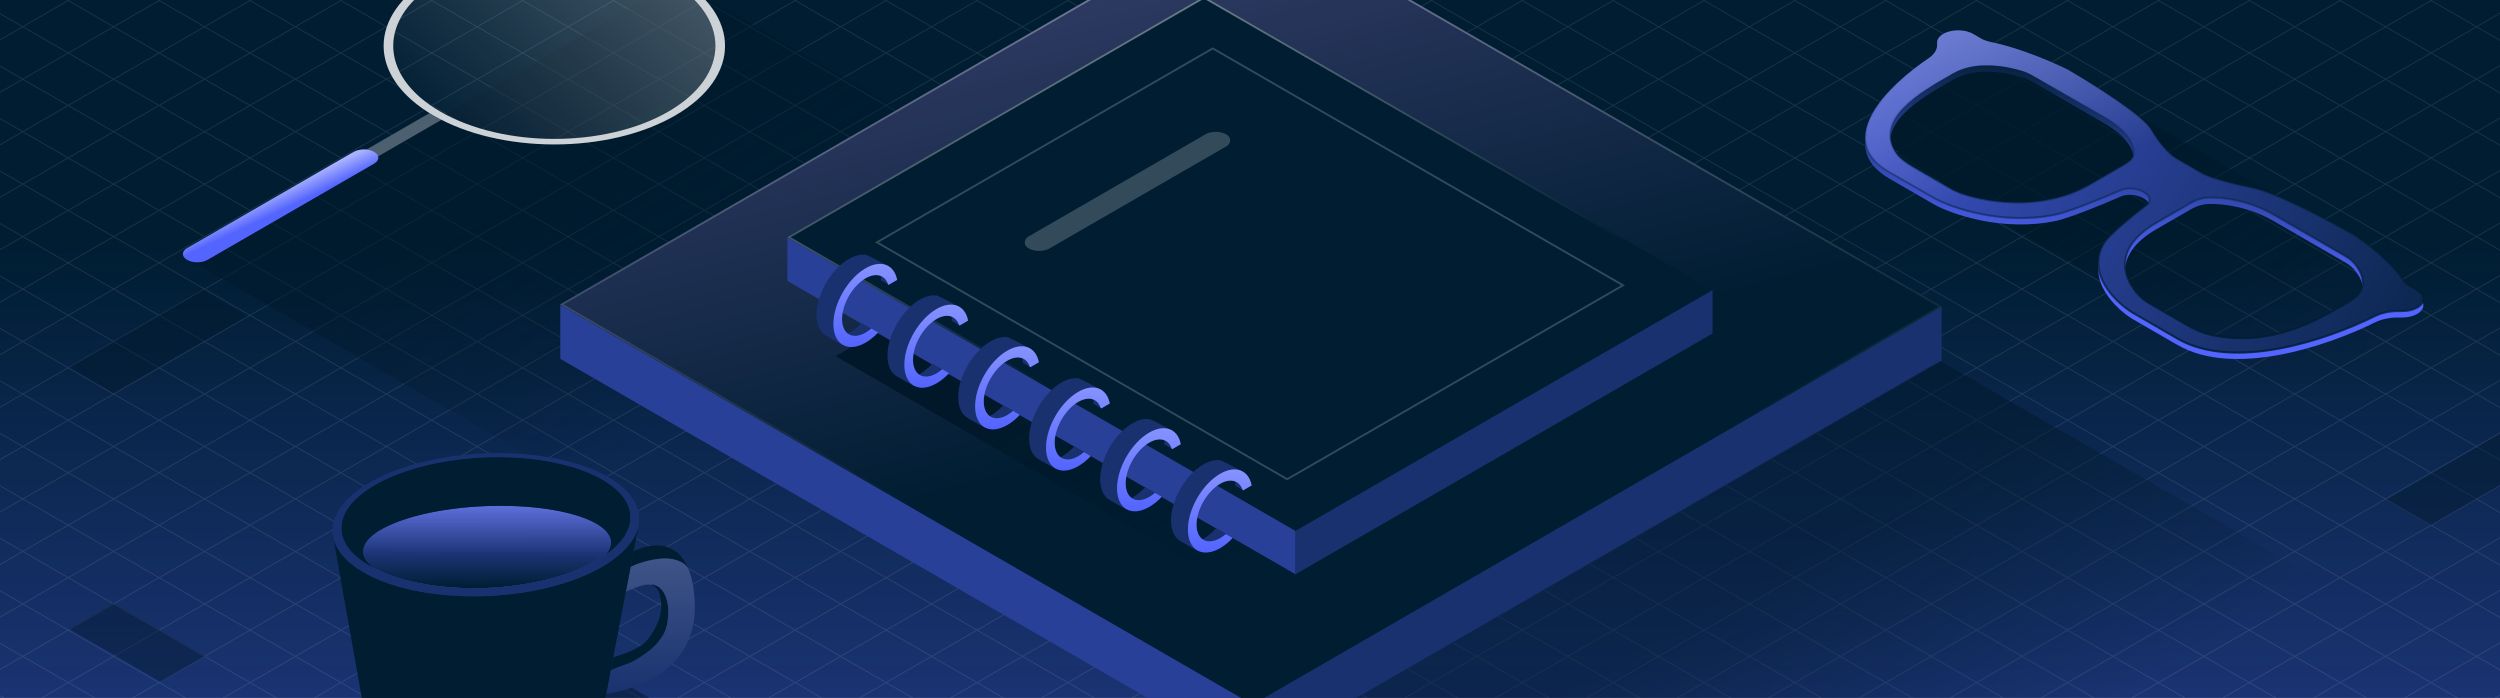 <svg width="1440" height="402" viewBox="0 0 1440 402" fill="none" xmlns="http://www.w3.org/2000/svg">
<g clip-path="url(#clip0_2869_24703)">
<rect width="1440" height="402" fill="white"/>
<g clip-path="url(#clip1_2869_24703)">
<rect width="1654.36" height="685.201" transform="translate(-107.18 -202)" fill="#001D32"/>
<rect x="-108.746" y="-244.4" width="1657.26" height="770.524" fill="url(#paint0_linear_2869_24703)"/>
<g opacity="0.1">
<path d="M71.111 -320.3L-1510.58 592.889" stroke="white" stroke-width="0.523"/>
<path d="M123.461 -320.3L-1458.23 592.889" stroke="white" stroke-width="0.523"/>
<path d="M175.801 -320.3L-1405.89 592.889" stroke="white" stroke-width="0.523"/>
<path d="M228.148 -320.3L-1353.54 592.889" stroke="white" stroke-width="0.523"/>
<path d="M280.504 -320.3L-1301.19 592.889" stroke="white" stroke-width="0.523"/>
<path d="M332.854 -320.3L-1248.84 592.889" stroke="white" stroke-width="0.523"/>
<path d="M385.191 -320.3L-1196.5 592.889" stroke="white" stroke-width="0.523"/>
<path d="M437.541 -320.3L-1144.15 592.889" stroke="white" stroke-width="0.523"/>
<path d="M489.867 -320.3L-1091.82 592.889" stroke="white" stroke-width="0.523"/>
<path d="M542.217 -320.3L-1039.47 592.889" stroke="white" stroke-width="0.523"/>
<path d="M594.557 -320.3L-987.133 592.889" stroke="white" stroke-width="0.523"/>
<path d="M646.904 -320.3L-934.786 592.889" stroke="white" stroke-width="0.523"/>
<path d="M699.252 -320.3L-882.438 592.889" stroke="white" stroke-width="0.523"/>
<path d="M751.602 -320.3L-830.089 592.889" stroke="white" stroke-width="0.523"/>
<path d="M803.951 -320.3L-777.739 592.889" stroke="white" stroke-width="0.523"/>
<path d="M856.289 -320.3L-725.401 592.889" stroke="white" stroke-width="0.523"/>
<path d="M908.646 -320.3L-673.044 592.889" stroke="white" stroke-width="0.523"/>
<path d="M960.996 -320.3L-620.694 592.889" stroke="white" stroke-width="0.523"/>
<path d="M1013.35 -320.3L-568.344 592.889" stroke="white" stroke-width="0.523"/>
<path d="M1065.68 -320.3L-516.007 592.889" stroke="white" stroke-width="0.523"/>
<path d="M1118.04 -320.3L-463.653 592.889" stroke="white" stroke-width="0.523"/>
<path d="M1170.39 -320.3L-411.303 592.889" stroke="white" stroke-width="0.523"/>
<path d="M1222.72 -320.3L-358.966 592.889" stroke="white" stroke-width="0.523"/>
<path d="M1275.07 -320.3L-306.616 592.889" stroke="white" stroke-width="0.523"/>
<path d="M1327.43 -320.3L-254.257 592.889" stroke="white" stroke-width="0.523"/>
<path d="M1379.78 -320.3L-201.907 592.889" stroke="white" stroke-width="0.523"/>
<path d="M1432.12 -320.3L-149.569 592.889" stroke="white" stroke-width="0.523"/>
<path d="M1484.47 -320.3L-97.219 592.889" stroke="white" stroke-width="0.523"/>
<path d="M1536.8 -320.3L-44.893 592.889" stroke="white" stroke-width="0.523"/>
<path d="M1589.15 -320.3L7.456 592.889" stroke="white" stroke-width="0.523"/>
<path d="M1641.5 -320.3L59.806 592.889" stroke="white" stroke-width="0.523"/>
<path d="M1693.83 -320.3L112.144 592.889" stroke="white" stroke-width="0.523"/>
<path d="M1746.18 -320.3L164.49 592.889" stroke="white" stroke-width="0.523"/>
<path d="M1798.53 -320.3L216.839 592.889" stroke="white" stroke-width="0.523"/>
<path d="M1850.88 -320.3L269.189 592.889" stroke="white" stroke-width="0.523"/>
<path d="M1903.22 -320.3L321.527 592.889" stroke="white" stroke-width="0.523"/>
<path d="M1955.56 -320.3L373.874 592.889" stroke="white" stroke-width="0.523"/>
<path d="M2007.91 -320.3L426.224 592.889" stroke="white" stroke-width="0.523"/>
<path d="M2060.25 -320.3L478.564 592.889" stroke="white" stroke-width="0.523"/>
<path d="M2112.6 -320.3L530.911 592.889" stroke="white" stroke-width="0.523"/>
<path d="M2164.95 -320.3L583.261 592.889" stroke="white" stroke-width="0.523"/>
<path d="M2217.3 -320.3L635.611 592.889" stroke="white" stroke-width="0.523"/>
<path d="M2269.64 -320.3L687.951 592.889" stroke="white" stroke-width="0.523"/>
<path d="M2321.99 -320.3L740.298 592.889" stroke="white" stroke-width="0.523"/>
<path d="M2374.33 -320.3L792.64 592.889" stroke="white" stroke-width="0.523"/>
<path d="M2426.68 -320.3L844.99 592.889" stroke="white" stroke-width="0.523"/>
<path d="M2479.03 -320.3L897.339 592.889" stroke="white" stroke-width="0.523"/>
<path d="M2531.37 -320.3L949.677 592.889" stroke="white" stroke-width="0.523"/>
<path d="M2583.72 -320.3L1002.03 592.889" stroke="white" stroke-width="0.523"/>
<path d="M2636.07 -320.3L1054.38 592.889" stroke="white" stroke-width="0.523"/>
<path d="M2688.42 -320.3L1106.73 592.889" stroke="white" stroke-width="0.523"/>
<path d="M2740.76 -320.3L1159.07 592.889" stroke="white" stroke-width="0.523"/>
<path d="M2793.07 -320.3L1211.38 592.889" stroke="white" stroke-width="0.523"/>
<path d="M2845.42 -320.3L1263.73 592.889" stroke="white" stroke-width="0.523"/>
<path d="M2897.77 -320.3L1316.08 592.889" stroke="white" stroke-width="0.523"/>
<path d="M2950.11 -320.3L1368.42 592.889" stroke="white" stroke-width="0.523"/>
<path d="M1368.43 -320.3L2950.12 592.889" stroke="white" stroke-width="0.523"/>
<path d="M1316.08 -320.3L2897.77 592.889" stroke="white" stroke-width="0.523"/>
<path d="M1263.73 -320.3L2845.42 592.889" stroke="white" stroke-width="0.523"/>
<path d="M1211.4 -320.3L2793.09 592.889" stroke="white" stroke-width="0.523"/>
<path d="M1159.06 -320.3L2740.75 592.889" stroke="white" stroke-width="0.523"/>
<path d="M1106.71 -320.3L2688.4 592.889" stroke="white" stroke-width="0.523"/>
<path d="M1054.36 -320.3L2636.05 592.889" stroke="white" stroke-width="0.523"/>
<path d="M1002.02 -320.3L2583.71 592.889" stroke="white" stroke-width="0.523"/>
<path d="M949.68 -320.3L2531.37 592.889" stroke="white" stroke-width="0.523"/>
<path d="M897.33 -320.3L2479.02 592.889" stroke="white" stroke-width="0.523"/>
<path d="M844.98 -320.3L2426.67 592.889" stroke="white" stroke-width="0.523"/>
<path d="M792.643 -320.3L2374.33 592.889" stroke="white" stroke-width="0.523"/>
<path d="M740.299 -320.3L2321.99 592.889" stroke="white" stroke-width="0.523"/>
<path d="M687.949 -320.3L2269.64 592.889" stroke="white" stroke-width="0.523"/>
<path d="M635.6 -320.3L2217.29 592.889" stroke="white" stroke-width="0.523"/>
<path d="M583.262 -320.3L2164.95 592.889" stroke="white" stroke-width="0.523"/>
<path d="M530.898 -320.3L2112.59 592.889" stroke="white" stroke-width="0.523"/>
<path d="M478.549 -320.3L2060.24 592.889" stroke="white" stroke-width="0.523"/>
<path d="M426.211 -320.3L2007.9 592.889" stroke="white" stroke-width="0.523"/>
<path d="M373.861 -320.3L1955.55 592.889" stroke="white" stroke-width="0.523"/>
<path d="M321.518 -320.3L1903.21 592.889" stroke="white" stroke-width="0.523"/>
<path d="M269.168 -320.3L1850.86 592.889" stroke="white" stroke-width="0.523"/>
<path d="M216.828 -320.3L1798.52 592.889" stroke="white" stroke-width="0.523"/>
<path d="M164.48 -320.3L1746.17 592.889" stroke="white" stroke-width="0.523"/>
<path d="M112.143 -320.3L1693.83 592.889" stroke="white" stroke-width="0.523"/>
<path d="M59.793 -320.3L1641.48 592.889" stroke="white" stroke-width="0.523"/>
<path d="M7.443 -320.3L1589.13 592.889" stroke="white" stroke-width="0.523"/>
<path d="M-44.895 -320.3L1536.8 592.889" stroke="white" stroke-width="0.523"/>
<path d="M-97.242 -320.3L1484.45 592.889" stroke="white" stroke-width="0.523"/>
<path d="M-149.592 -320.3L1432.1 592.889" stroke="white" stroke-width="0.523"/>
<path d="M-201.941 -320.3L1379.75 592.889" stroke="white" stroke-width="0.523"/>
<path d="M-254.279 -320.3L1327.41 592.889" stroke="white" stroke-width="0.523"/>
<path d="M-306.611 -320.3L1275.08 592.889" stroke="white" stroke-width="0.523"/>
<path d="M-358.961 -320.3L1222.73 592.889" stroke="white" stroke-width="0.523"/>
<path d="M-411.311 -320.3L1170.38 592.889" stroke="white" stroke-width="0.523"/>
<path d="M-463.648 -320.3L1118.04 592.889" stroke="white" stroke-width="0.523"/>
<path d="M-515.998 -320.3L1065.69 592.889" stroke="white" stroke-width="0.523"/>
<path d="M-568.348 -320.3L1013.34 592.889" stroke="white" stroke-width="0.523"/>
<path d="M-620.688 -320.3L961.003 592.889" stroke="white" stroke-width="0.523"/>
<path d="M-673.035 -320.3L908.655 592.889" stroke="white" stroke-width="0.523"/>
<path d="M-725.396 -320.3L856.294 592.889" stroke="white" stroke-width="0.523"/>
<path d="M-777.746 -320.3L803.944 592.889" stroke="white" stroke-width="0.523"/>
<path d="M-830.086 -320.3L751.604 592.889" stroke="white" stroke-width="0.523"/>
<path d="M-882.434 -320.3L699.257 592.889" stroke="white" stroke-width="0.523"/>
<path d="M-934.756 -320.3L646.934 592.889" stroke="white" stroke-width="0.523"/>
<path d="M-987.105 -320.3L594.585 592.889" stroke="white" stroke-width="0.523"/>
<path d="M-1039.46 -320.3L542.235 592.889" stroke="white" stroke-width="0.523"/>
<path d="M-1091.79 -320.3L489.897 592.889" stroke="white" stroke-width="0.523"/>
<path d="M-1144.15 -320.3L437.538 592.889" stroke="white" stroke-width="0.523"/>
<path d="M-1196.5 -320.3L385.188 592.889" stroke="white" stroke-width="0.523"/>
<path d="M-1248.85 -320.3L332.839 592.889" stroke="white" stroke-width="0.523"/>
<path d="M-1301.19 -320.3L280.501 592.889" stroke="white" stroke-width="0.523"/>
<path d="M-1353.53 -320.3L228.157 592.889" stroke="white" stroke-width="0.523"/>
<path d="M-1405.88 -320.3L175.807 592.889" stroke="white" stroke-width="0.523"/>
<path d="M-1458.22 -320.3L123.467 592.889" stroke="white" stroke-width="0.523"/>
<path d="M-1510.57 -320.3L71.12 592.889" stroke="white" stroke-width="0.523"/>
</g>
<rect opacity="0.5" width="339.476" height="322.937" transform="matrix(0.866 0.5 -0.866 0.5 389.781 -11.238)" fill="url(#paint1_linear_2869_24703)"/>
<rect width="458.16" height="31.432" transform="matrix(0.866 -0.5 2.20305e-08 1 721.592 405.532)" fill="#19326F"/>
<path d="M721.592 405.927L322.72 175.638L322.72 206.69L721.592 436.979L721.592 405.927Z" fill="#294099"/>
<rect width="460.839" height="458.473" transform="matrix(0.866 0.5 -0.866 0.5 719.51 -53.849)" fill="#001D32"/>
<rect width="460.839" height="458.473" transform="matrix(0.866 0.5 -0.866 0.5 719.51 -53.849)" fill="url(#paint2_linear_2869_24703)"/>
<rect x="-3.67939e-08" y="0.617" width="459.604" height="457.239" transform="matrix(0.866 0.5 -0.866 0.5 720.044 -53.54)" stroke="url(#paint3_linear_2869_24703)" stroke-opacity="0.5" stroke-width="1.235"/>
<rect width="339.476" height="295.917" transform="matrix(0.866 0.5 -0.866 0.5 737.605 57.214)" fill="url(#paint4_linear_2869_24703)"/>
<rect opacity="0.5" width="339.476" height="458.983" transform="matrix(0.866 0.5 -0.866 0.5 1117.5 207.838)" fill="url(#paint5_linear_2869_24703)"/>
<rect opacity="0.5" width="339.476" height="111.855" transform="matrix(0.866 0.5 -0.866 0.5 325.494 373.903)" fill="url(#paint6_linear_2869_24703)"/>
<path opacity="0.8" d="M1149.64 30.104L1233.18 67.572L1314.34 114.43L1476.66 208.145L1384.38 261.428L1222.06 167.712L1140.9 120.854L1082.97 80.105L1105.88 47.355L1149.64 30.104Z" fill="url(#paint7_linear_2869_24703)"/>
<rect width="338.475" height="277.337" transform="matrix(0.866 0.5 -0.866 0.5 693.508 -1.995)" fill="#001D32"/>
<rect x="-3.67939e-08" y="0.617" width="337.241" height="276.102" transform="matrix(0.866 0.5 -0.866 0.5 694.042 -1.686)" stroke="url(#paint8_linear_2869_24703)" stroke-opacity="0.5" stroke-width="1.235"/>
<rect x="-3.67939e-08" y="0.617" width="272.9" height="223.383" transform="matrix(0.866 0.5 -0.866 0.5 699.064 27.578)" stroke="white" stroke-opacity="0.2" stroke-width="1.235"/>
<rect opacity="0.2" width="13.86" height="131.454" rx="6.93" transform="matrix(0.866 0.5 -0.866 0.5 700.346 73.904)" fill="white"/>
<rect width="277.435" height="24.973" transform="matrix(0.866 -0.5 2.20305e-08 1 746.16 305.825)" fill="#19326F"/>
<path d="M746.16 305.797L453.549 136.858L453.549 161.817L746.16 330.756L746.16 305.797Z" fill="#294099"/>
<path fill-rule="evenodd" clip-rule="evenodd" d="M718.392 281.089L716.134 282.393L711.551 279.747C711.579 279.256 711.593 278.768 711.593 278.285C711.593 277.526 711.558 276.795 711.492 276.095C711.486 276.038 711.534 275.939 711.623 275.808C714.326 276.274 716.842 276.895 716.842 278.285C717.554 278.718 718.072 279.706 718.392 281.089ZM691.327 311.334C690.967 310.936 690.607 310.524 690.254 310.12L690.253 310.12L690.253 310.12C688.816 308.477 687.487 306.957 686.677 306.941C686.521 306.941 686.665 306.536 686.931 305.782C687.498 304.179 688.623 300.998 688.623 296.773C688.623 287.906 693.35 281.745 701.03 277.312C704.09 275.545 704.175 273.547 704.202 272.909C704.208 272.783 704.211 272.711 704.234 272.703C704.266 272.693 704.336 272.806 704.502 273.073C704.647 273.307 704.865 273.658 705.196 274.149C705.667 274.849 707.795 275.19 710.106 275.559L710.106 275.559C710.609 275.639 711.119 275.721 711.623 275.808C711.922 275.369 712.685 274.572 713.445 273.777L713.445 273.777C714.435 272.742 715.423 271.709 715.383 271.473C707.355 267.094 707.355 267.094 703.219 265.214C700.3 264.685 696.807 265.414 693.053 267.581C682.814 273.492 674.514 287.869 674.514 299.692C674.514 305.558 676.557 309.693 679.866 311.649C680.863 312.179 681.995 312.849 683.212 313.57L683.212 313.57C685.261 314.783 687.55 316.139 689.839 317.207C690.622 317.101 690.623 315.879 690.624 314.553C690.625 313.274 690.626 311.899 691.327 311.334ZM691.327 311.334C691.393 311.282 691.464 311.236 691.542 311.198C692.041 310.957 692.544 310.69 693.053 310.396C695.683 308.878 698.185 306.801 700.451 304.352L709.866 309.788C706.269 313.551 701.556 315.588 695.678 314.045C694.594 314.67 692.956 313.135 691.327 311.334Z" fill="#19326F"/>
<path fill-rule="evenodd" clip-rule="evenodd" d="M720.954 279.607L716.128 282.393L715.699 282.145C713.961 276.82 708.833 275.195 702.778 278.691C695.293 283.013 689.225 293.523 689.225 302.166C689.225 310.809 695.293 314.312 702.778 309.99C703.92 309.331 705.028 308.528 706.088 307.609L710.016 309.877C707.792 312.251 705.346 314.266 702.778 315.748C692.539 321.66 684.238 316.868 684.238 305.045C684.238 293.222 692.539 278.845 702.778 272.933C711.76 267.748 719.25 270.799 720.954 279.607Z" fill="#5364FF"/>
<path fill-rule="evenodd" clip-rule="evenodd" d="M720.954 279.607L716.128 282.393L715.699 282.145C713.961 276.82 708.833 275.195 702.778 278.691C695.293 283.013 689.225 293.523 689.225 302.166C689.225 310.809 695.293 314.312 702.778 309.99C703.92 309.331 705.028 308.528 706.088 307.609L710.016 309.877C707.792 312.251 705.346 314.266 702.778 315.748C692.539 321.66 684.238 316.868 684.238 305.045C684.238 293.222 692.539 278.845 702.778 272.933C711.76 267.748 719.25 270.799 720.954 279.607Z" fill="url(#paint9_linear_2869_24703)" fill-opacity="0.3"/>
<path fill-rule="evenodd" clip-rule="evenodd" d="M677.568 257.342L675.299 258.652L670.729 256.014C670.756 255.52 670.77 255.03 670.77 254.544C670.77 253.785 670.736 253.055 670.669 252.355C670.664 252.297 670.712 252.198 670.801 252.068C673.504 252.534 676.02 253.154 676.02 254.544C676.73 254.977 677.248 255.962 677.568 257.342ZM650.505 287.594C650.145 287.195 649.785 286.784 649.431 286.38C647.994 284.736 646.665 283.217 645.855 283.201C645.699 283.201 645.842 282.796 646.109 282.042C646.676 280.439 647.801 277.258 647.801 273.033C647.801 264.165 652.528 258.005 660.208 253.571C663.267 251.805 663.353 249.807 663.38 249.169C663.386 249.043 663.389 248.97 663.412 248.963C663.444 248.953 663.514 249.066 663.68 249.333C663.825 249.566 664.043 249.918 664.373 250.409C664.844 251.109 666.973 251.449 669.284 251.819C669.786 251.899 670.297 251.981 670.801 252.068C671.1 251.629 671.862 250.832 672.623 250.037C673.613 249.001 674.601 247.969 674.56 247.733C666.532 243.354 666.532 243.354 662.397 241.474C659.478 240.945 655.985 241.673 652.231 243.841C641.992 249.752 633.691 264.129 633.691 275.952C633.691 281.817 635.734 285.952 639.043 287.909C640.04 288.439 641.173 289.109 642.389 289.83L642.39 289.83C644.439 291.043 646.728 292.399 649.017 293.467C649.8 293.361 649.801 292.139 649.801 290.813C649.802 289.534 649.803 288.159 650.505 287.594ZM650.505 287.594C650.57 287.541 650.642 287.496 650.72 287.458C651.218 287.217 651.722 286.949 652.231 286.656C654.861 285.137 657.363 283.06 659.629 280.612L669.044 286.048C665.447 289.811 660.734 291.848 654.856 290.305C653.772 290.93 652.134 289.395 650.505 287.594Z" fill="#19326F"/>
<path fill-rule="evenodd" clip-rule="evenodd" d="M680.129 255.864L675.3 258.652L674.875 258.406C673.138 253.081 668.01 251.455 661.954 254.951C654.468 259.273 648.401 269.782 648.401 278.425C648.401 287.068 654.468 290.572 661.954 286.25C663.095 285.591 664.204 284.788 665.264 283.869L669.191 286.137C666.968 288.51 664.522 290.526 661.954 292.008C651.714 297.92 643.414 293.127 643.414 281.304C643.414 269.481 651.714 255.105 661.954 249.193C670.934 244.008 678.424 247.058 680.129 255.864Z" fill="#5364FF"/>
<path fill-rule="evenodd" clip-rule="evenodd" d="M680.129 255.864L675.3 258.652L674.875 258.406C673.138 253.081 668.01 251.455 661.954 254.951C654.468 259.273 648.401 269.782 648.401 278.425C648.401 287.068 654.468 290.572 661.954 286.25C663.095 285.591 664.204 284.788 665.264 283.869L669.191 286.137C666.968 288.51 664.522 290.526 661.954 292.008C651.714 297.92 643.414 293.127 643.414 281.304C643.414 269.481 651.714 255.105 661.954 249.193C670.934 244.008 678.424 247.058 680.129 255.864Z" fill="url(#paint10_linear_2869_24703)" fill-opacity="0.3"/>
<path fill-rule="evenodd" clip-rule="evenodd" d="M636.666 233.896L634.414 235.197L629.825 232.548C629.852 232.057 629.866 231.571 629.866 231.088C629.866 230.329 629.832 229.599 629.765 228.899C629.76 228.841 629.808 228.742 629.897 228.612C632.6 229.078 635.116 229.698 635.116 231.088C635.828 231.522 636.346 232.511 636.666 233.896ZM609.601 264.138C609.24 263.739 608.88 263.328 608.527 262.924L608.527 262.924C607.09 261.28 605.761 259.761 604.95 259.745C604.795 259.745 604.938 259.34 605.205 258.586C605.772 256.983 606.897 253.802 606.897 249.577C606.897 240.709 611.624 234.549 619.303 230.115C622.363 228.349 622.449 226.35 622.476 225.713C622.481 225.587 622.484 225.514 622.508 225.507C622.54 225.497 622.61 225.61 622.775 225.877C622.92 226.11 623.139 226.462 623.469 226.953C623.94 227.653 626.069 227.993 628.38 228.363C628.882 228.443 629.393 228.525 629.897 228.612C630.196 228.173 630.958 227.376 631.719 226.581L631.719 226.581C632.709 225.545 633.696 224.513 633.656 224.277C625.628 219.898 625.628 219.898 621.493 218.018C618.573 217.489 615.08 218.217 611.327 220.385C601.087 226.296 592.787 240.673 592.787 252.496C592.787 258.361 594.83 262.496 598.139 264.452C599.136 264.983 600.268 265.653 601.485 266.374L601.485 266.374C603.534 267.587 605.824 268.943 608.113 270.011C608.895 269.905 608.896 268.683 608.897 267.357C608.898 266.078 608.899 264.703 609.601 264.138ZM609.601 264.138C609.666 264.085 609.738 264.04 609.816 264.002C610.314 263.761 610.818 263.493 611.327 263.2C613.956 261.681 616.458 259.604 618.725 257.156L628.14 262.592C624.543 266.355 619.829 268.392 613.951 266.849C612.868 267.474 611.23 265.939 609.601 264.138Z" fill="#19326F"/>
<path fill-rule="evenodd" clip-rule="evenodd" d="M639.231 232.411L634.408 235.195L633.975 234.945C632.236 229.623 627.109 228 621.055 231.495C613.57 235.817 607.502 246.326 607.502 254.969C607.502 263.612 613.57 267.116 621.055 262.794C622.197 262.135 623.306 261.332 624.365 260.413L628.293 262.681C626.069 265.054 623.623 267.069 621.055 268.552C610.816 274.464 602.516 269.671 602.516 257.848C602.516 246.025 610.816 231.649 621.055 225.737C630.037 220.551 637.527 223.602 639.231 232.411Z" fill="#5364FF"/>
<path fill-rule="evenodd" clip-rule="evenodd" d="M639.231 232.411L634.408 235.195L633.975 234.945C632.236 229.623 627.109 228 621.055 231.495C613.57 235.817 607.502 246.326 607.502 254.969C607.502 263.612 613.57 267.116 621.055 262.794C622.197 262.135 623.306 261.332 624.365 260.413L628.293 262.681C626.069 265.054 623.623 267.069 621.055 268.552C610.816 274.464 602.516 269.671 602.516 257.848C602.516 246.025 610.816 231.649 621.055 225.737C630.037 220.551 637.527 223.602 639.231 232.411Z" fill="url(#paint11_linear_2869_24703)" fill-opacity="0.3"/>
<path fill-rule="evenodd" clip-rule="evenodd" d="M595.812 210.15L593.548 211.457L588.973 208.816C589.001 208.324 589.014 207.835 589.014 207.351C589.014 206.592 588.98 205.862 588.913 205.162C588.908 205.104 588.956 205.005 589.045 204.874C591.748 205.341 594.264 205.961 594.264 207.351C594.975 207.784 595.492 208.769 595.812 210.15ZM568.749 240.401C568.389 240.002 568.029 239.591 567.676 239.187L567.675 239.186C566.238 237.543 564.909 236.024 564.099 236.008C563.943 236.008 564.086 235.603 564.353 234.849C564.92 233.246 566.045 230.065 566.045 225.839C566.045 216.972 570.772 210.812 578.452 206.378C581.512 204.611 581.597 202.613 581.624 201.976C581.63 201.85 581.633 201.777 581.656 201.77C581.688 201.76 581.758 201.873 581.924 202.139C582.069 202.373 582.287 202.725 582.617 203.216C583.089 203.916 585.217 204.256 587.528 204.625C588.03 204.706 588.541 204.787 589.045 204.874C589.344 204.435 590.106 203.639 590.867 202.843L590.867 202.843C591.857 201.808 592.845 200.775 592.804 200.54C584.777 196.161 584.777 196.161 580.641 194.28C577.722 193.751 574.229 194.48 570.475 196.647C560.236 202.559 551.936 216.936 551.936 228.759C551.936 234.624 553.978 238.759 557.287 240.715C558.284 241.245 559.417 241.916 560.633 242.636L560.634 242.636C562.683 243.85 564.972 245.205 567.261 246.274C568.044 246.167 568.045 244.945 568.046 243.619C568.046 242.341 568.047 240.966 568.749 240.401ZM568.749 240.401C568.815 240.348 568.886 240.302 568.964 240.264C569.463 240.023 569.966 239.756 570.475 239.462C573.105 237.944 575.607 235.867 577.873 233.419L587.288 238.854C583.691 242.617 578.978 244.655 573.1 243.111C572.016 243.737 570.378 242.202 568.749 240.401Z" fill="#19326F"/>
<path fill-rule="evenodd" clip-rule="evenodd" d="M598.375 208.672L593.55 211.457L593.12 211.209C591.381 205.886 586.254 204.262 580.2 207.758C572.715 212.079 566.647 222.589 566.647 231.232C566.647 239.875 572.715 243.378 580.2 239.057C581.341 238.398 582.45 237.594 583.51 236.676L587.437 238.943C585.214 241.317 582.768 243.332 580.2 244.815C569.961 250.726 561.66 245.934 561.66 234.111C561.66 222.288 569.961 207.911 580.2 202C589.181 196.814 596.671 199.865 598.375 208.672Z" fill="#5364FF"/>
<path fill-rule="evenodd" clip-rule="evenodd" d="M598.375 208.672L593.55 211.457L593.12 211.209C591.381 205.886 586.254 204.262 580.2 207.758C572.715 212.079 566.647 222.589 566.647 231.232C566.647 239.875 572.715 243.378 580.2 239.057C581.341 238.398 582.45 237.594 583.51 236.676L587.437 238.943C585.214 241.317 582.768 243.332 580.2 244.815C569.961 250.726 561.66 245.934 561.66 234.111C561.66 222.288 569.961 207.911 580.2 202C589.181 196.814 596.671 199.865 598.375 208.672Z" fill="url(#paint12_linear_2869_24703)" fill-opacity="0.3"/>
<path fill-rule="evenodd" clip-rule="evenodd" d="M555.062 186.154L552.793 187.464L548.223 184.825C548.25 184.331 548.264 183.842 548.264 183.356C548.264 182.597 548.23 181.867 548.163 181.167C548.158 181.109 548.206 181.01 548.295 180.879C550.998 181.345 553.514 181.966 553.514 183.356C554.224 183.788 554.742 184.774 555.062 186.154ZM527.999 216.405C527.639 216.007 527.279 215.595 526.925 215.191L526.925 215.191C525.488 213.548 524.159 212.029 523.349 212.013C523.193 212.013 523.336 211.608 523.603 210.853C524.17 209.25 525.295 206.07 525.295 201.844C525.295 192.977 530.022 186.816 537.702 182.383C540.762 180.616 540.847 178.618 540.874 177.981C540.88 177.855 540.883 177.782 540.906 177.775C540.938 177.765 541.008 177.877 541.174 178.144C541.319 178.378 541.537 178.73 541.867 179.22C542.339 179.921 544.467 180.261 546.778 180.63L546.778 180.63C547.28 180.71 547.791 180.792 548.295 180.879C548.594 180.44 549.356 179.643 550.117 178.848L550.117 178.848C551.107 177.813 552.095 176.78 552.054 176.544C544.027 172.166 544.027 172.166 539.891 170.285C536.972 169.756 533.479 170.485 529.725 172.652C519.486 178.564 511.186 192.94 511.186 204.763C511.186 210.629 513.228 214.764 516.537 216.72C517.535 217.25 518.667 217.921 519.884 218.641L519.884 218.641C521.933 219.855 524.222 221.21 526.511 222.279C527.294 222.172 527.295 220.95 527.296 219.624C527.296 218.346 527.297 216.97 527.999 216.405ZM527.999 216.405C528.065 216.353 528.136 216.307 528.214 216.269C528.713 216.028 529.216 215.761 529.725 215.467C532.355 213.949 534.857 211.872 537.123 209.423L546.538 214.859C542.941 218.622 538.228 220.66 532.35 219.116C531.266 219.742 529.628 218.207 527.999 216.405Z" fill="#19326F"/>
<path fill-rule="evenodd" clip-rule="evenodd" d="M557.623 184.673L552.794 187.461L552.369 187.215C550.632 181.89 545.503 180.264 539.448 183.761C531.963 188.082 525.895 198.592 525.895 207.235C525.895 215.878 531.963 219.381 539.448 215.06C540.59 214.401 541.698 213.597 542.758 212.679L546.685 214.946C544.462 217.32 542.016 219.335 539.448 220.818C529.209 226.729 520.908 221.937 520.908 210.114C520.908 198.291 529.209 183.914 539.448 178.003C548.428 172.818 555.918 175.867 557.623 184.673Z" fill="#5364FF"/>
<path fill-rule="evenodd" clip-rule="evenodd" d="M557.623 184.673L552.794 187.461L552.369 187.215C550.632 181.89 545.503 180.264 539.448 183.761C531.963 188.082 525.895 198.592 525.895 207.235C525.895 215.878 531.963 219.381 539.448 215.06C540.59 214.401 541.698 213.597 542.758 212.679L546.685 214.946C544.462 217.32 542.016 219.335 539.448 220.818C529.209 226.729 520.908 221.937 520.908 210.114C520.908 198.291 529.209 183.914 539.448 178.003C548.428 172.818 555.918 175.867 557.623 184.673Z" fill="url(#paint13_linear_2869_24703)" fill-opacity="0.3"/>
<path fill-rule="evenodd" clip-rule="evenodd" d="M514.214 162.697L511.944 164.008L507.375 161.37C507.403 160.877 507.417 160.387 507.417 159.902C507.417 159.143 507.383 158.413 507.316 157.712C507.31 157.655 507.358 157.556 507.448 157.425C510.15 157.891 512.666 158.512 512.666 159.902C513.376 160.334 513.894 161.318 514.214 162.697ZM487.152 192.951C486.791 192.553 486.431 192.141 486.078 191.737C484.64 190.094 483.311 188.574 482.501 188.559C482.346 188.559 482.489 188.154 482.756 187.399C483.322 185.796 484.447 182.615 484.447 178.39C484.447 169.523 489.175 163.362 496.854 158.929C499.914 157.162 499.999 155.164 500.027 154.527C500.032 154.401 500.035 154.328 500.059 154.32C500.091 154.311 500.161 154.423 500.326 154.69C500.471 154.924 500.689 155.275 501.02 155.766C501.491 156.467 503.619 156.807 505.931 157.176C506.433 157.256 506.943 157.338 507.448 157.425C507.747 156.986 508.509 156.189 509.269 155.394C510.26 154.359 511.247 153.326 511.207 153.09C503.179 148.712 503.179 148.712 499.043 146.831C496.124 146.302 492.631 147.031 488.877 149.198C478.638 155.11 470.338 169.486 470.338 181.309C470.338 187.175 472.381 191.31 475.69 193.266C476.687 193.796 477.819 194.467 479.036 195.187L479.036 195.187C481.085 196.401 483.374 197.756 485.664 198.825C486.446 198.718 486.447 197.496 486.448 196.17C486.449 194.892 486.45 193.516 487.152 192.951ZM487.152 192.951C487.217 192.899 487.288 192.853 487.367 192.815C487.865 192.574 488.369 192.307 488.877 192.013C491.507 190.495 494.009 188.418 496.275 185.969L505.69 191.405C502.093 195.168 497.38 197.205 491.502 195.662C490.419 196.288 488.781 194.753 487.152 192.951Z" fill="#19326F"/>
<path fill-rule="evenodd" clip-rule="evenodd" d="M516.76 161.224L511.937 164.008L511.504 163.758C509.765 158.437 504.638 156.813 498.584 160.309C491.099 164.63 485.031 175.14 485.031 183.783C485.031 192.426 491.099 195.929 498.584 191.608C499.726 190.948 500.835 190.145 501.894 189.226L505.822 191.494C503.598 193.868 501.152 195.883 498.584 197.366C488.345 203.277 480.045 198.485 480.045 186.662C480.045 174.839 488.345 160.462 498.584 154.551C507.566 149.365 515.056 152.416 516.76 161.224Z" fill="#5364FF"/>
<path fill-rule="evenodd" clip-rule="evenodd" d="M516.76 161.224L511.937 164.008L511.504 163.758C509.765 158.437 504.638 156.813 498.584 160.309C491.099 164.63 485.031 175.14 485.031 183.783C485.031 192.426 491.099 195.929 498.584 191.608C499.726 190.948 500.835 190.145 501.894 189.226L505.822 191.494C503.598 193.868 501.152 195.883 498.584 197.366C488.345 203.277 480.045 198.485 480.045 186.662C480.045 174.839 488.345 160.462 498.584 154.551C507.566 149.365 515.056 152.416 516.76 161.224Z" fill="url(#paint14_linear_2869_24703)" fill-opacity="0.3"/>
<path d="M252.703 66.005L203.742 94.272" stroke="#001D32" stroke-width="6.784"/>
<path d="M252.703 66.005L203.742 94.272" stroke="white" stroke-opacity="0.3" stroke-width="6.784"/>
<path fill-rule="evenodd" clip-rule="evenodd" d="M215.487 87.49C218.731 89.363 218.731 92.401 215.487 94.274L119.523 149.678C116.279 151.552 111.018 151.552 107.773 149.678C104.528 147.805 104.528 144.768 107.773 142.894L203.736 87.49C206.981 85.616 212.242 85.616 215.487 87.49Z" fill="#5364FF"/>
<path fill-rule="evenodd" clip-rule="evenodd" d="M215.487 87.49C218.731 89.363 218.731 92.401 215.487 94.274L119.523 149.678C116.279 151.552 111.018 151.552 107.773 149.678C104.528 147.805 104.528 144.768 107.773 142.894L203.736 87.49C206.981 85.616 212.242 85.616 215.487 87.49Z" fill="url(#paint15_linear_2869_24703)" fill-opacity="0.5"/>
<g filter="url(#filter0_b_2869_24703)">
<circle cx="80.28" cy="80.28" r="80.28" transform="matrix(0.866 0.5 -0.866 0.5 319.285 -53.849)" fill="url(#paint16_linear_2869_24703)"/>
<circle cx="80.28" cy="80.28" r="78.019" transform="matrix(0.866 0.5 -0.866 0.5 319.285 -53.849)" stroke="#001D32" stroke-width="4.523"/>
<circle cx="80.28" cy="80.28" r="78.019" transform="matrix(0.866 0.5 -0.866 0.5 319.285 -53.849)" stroke="white" stroke-opacity="0.8" stroke-width="4.523"/>
</g>
<path fill-rule="evenodd" clip-rule="evenodd" d="M1253.38 94.869L1261.03 99.283L1261.02 99.285L1268.21 103.436C1271.81 105.513 1282.96 109.044 1297 111.745C1311.03 114.445 1342.72 131.391 1356.81 139.527C1363.8 144.206 1378.31 155.368 1384.04 164.768C1384.84 166.08 1386.04 167.307 1387.74 168.29L1392.29 170.92C1397.04 173.658 1397.04 178.097 1392.29 180.835C1390.02 182.149 1386.93 182.888 1383.71 182.888H1380.92C1376.12 182.888 1371.54 183.96 1367.89 185.766C1340.38 199.387 1286.81 217.512 1254.27 198.727L1228.64 183.927C1219.04 178.214 1200.57 160.974 1212.45 142.902C1215.9 138.315 1227.38 128.674 1236.73 121.611C1238.22 120.409 1239.85 117.249 1234.61 114.157C1229.32 111.265 1223.96 112.196 1221.9 113.044C1209.67 118.445 1192.97 125.074 1185.02 127.065C1153.72 133.92 1123.86 123.257 1113.97 117.718L1088.33 102.918C1055.8 84.132 1087.19 53.203 1110.78 37.32C1113.91 35.215 1115.77 32.568 1115.77 29.795V28.187C1115.77 26.328 1117.05 24.545 1119.32 23.23C1124.07 20.492 1131.75 20.492 1136.5 23.23L1141.05 25.86C1142.75 26.844 1144.88 27.537 1147.15 27.998C1163.43 31.304 1182.77 39.684 1190.87 43.718C1204.96 51.854 1234.31 70.15 1238.99 78.251C1243.67 86.352 1249.78 92.792 1253.38 94.869ZM1223.66 98.523L1203.91 109.927C1177.5 125.174 1146.39 120.677 1130.53 115.448C1127.5 114.45 1124.87 113.106 1122.41 111.683L1102.15 99.989C1097.76 97.454 1093.78 94.605 1091.7 91.227C1079.78 71.874 1106.49 56.544 1123.04 47.043C1123.79 46.615 1124.51 46.199 1125.21 45.794C1137.56 38.665 1155 41.47 1164.82 44.546C1167.26 45.31 1169.37 46.361 1171.33 47.494L1212.01 70.98C1225.91 79.007 1229.25 87.136 1229.08 92.254C1229 94.683 1226.64 96.805 1223.66 98.523ZM1261.88 120.593L1242.12 131.997C1215.72 147.243 1223.5 165.205 1232.56 174.366C1234.29 176.115 1236.62 177.631 1239.08 179.055L1259.34 190.748C1263.73 193.284 1268.66 195.582 1274.51 196.783C1308.03 203.667 1334.59 188.246 1351.04 178.689C1351.78 178.258 1352.5 177.839 1353.2 177.435C1365.55 170.305 1360.69 160.239 1355.37 154.565C1354.04 153.156 1352.22 151.942 1350.26 150.809L1309.58 127.323C1295.68 119.296 1281.6 117.37 1272.73 117.468C1268.53 117.514 1264.85 118.875 1261.88 120.593Z" fill="#001D32"/>
<path fill-rule="evenodd" clip-rule="evenodd" d="M1253.38 94.869L1261.03 99.283L1261.02 99.285L1268.21 103.436C1271.81 105.513 1282.96 109.044 1297 111.745C1311.03 114.445 1342.72 131.391 1356.81 139.527C1363.8 144.206 1378.31 155.368 1384.04 164.768C1384.84 166.08 1386.04 167.307 1387.74 168.29L1392.29 170.92C1397.04 173.658 1397.04 178.097 1392.29 180.835C1390.02 182.149 1386.93 182.888 1383.71 182.888H1380.92C1376.12 182.888 1371.54 183.96 1367.89 185.766C1340.38 199.387 1286.81 217.512 1254.27 198.727L1228.64 183.927C1219.04 178.214 1200.57 160.974 1212.45 142.902C1215.9 138.315 1227.38 128.674 1236.73 121.611C1238.22 120.409 1239.85 117.249 1234.61 114.157C1229.32 111.265 1223.96 112.196 1221.9 113.044C1209.67 118.445 1192.97 125.074 1185.02 127.065C1153.72 133.92 1123.86 123.257 1113.97 117.718L1088.33 102.918C1055.8 84.132 1087.19 53.203 1110.78 37.32C1113.91 35.215 1115.77 32.568 1115.77 29.795V28.187C1115.77 26.328 1117.05 24.545 1119.32 23.23C1124.07 20.492 1131.75 20.492 1136.5 23.23L1141.05 25.86C1142.75 26.844 1144.88 27.537 1147.15 27.998C1163.43 31.304 1182.77 39.684 1190.87 43.718C1204.96 51.854 1234.31 70.15 1238.99 78.251C1243.67 86.352 1249.78 92.792 1253.38 94.869ZM1223.66 98.523L1203.91 109.927C1177.5 125.174 1146.39 120.677 1130.53 115.448C1127.5 114.45 1124.87 113.106 1122.41 111.683L1102.15 99.989C1097.76 97.454 1093.78 94.605 1091.7 91.227C1079.78 71.874 1106.49 56.544 1123.04 47.043C1123.79 46.615 1124.51 46.199 1125.21 45.794C1137.56 38.665 1155 41.47 1164.82 44.546C1167.26 45.31 1169.37 46.361 1171.33 47.494L1212.01 70.98C1225.91 79.007 1229.25 87.136 1229.08 92.254C1229 94.683 1226.64 96.805 1223.66 98.523ZM1261.88 120.593L1242.12 131.997C1215.72 147.243 1223.5 165.205 1232.56 174.366C1234.29 176.115 1236.62 177.631 1239.08 179.055L1259.34 190.748C1263.73 193.284 1268.66 195.582 1274.51 196.783C1308.03 203.667 1334.59 188.246 1351.04 178.689C1351.78 178.258 1352.5 177.839 1353.2 177.435C1365.55 170.305 1360.69 160.239 1355.37 154.565C1354.04 153.156 1352.22 151.942 1350.26 150.809L1309.58 127.323C1295.68 119.296 1281.6 117.37 1272.73 117.468C1268.53 117.514 1264.85 118.875 1261.88 120.593Z" fill="url(#paint17_linear_2869_24703)"/>
<path fill-rule="evenodd" clip-rule="evenodd" d="M1253.38 91.165L1261.03 95.579L1261.02 95.581L1268.21 99.733C1271.81 101.81 1282.96 105.341 1297 108.042C1311.03 110.742 1342.72 127.688 1356.81 135.824C1363.8 140.503 1378.31 151.665 1384.04 161.065C1384.84 162.377 1386.04 163.604 1387.74 164.587L1392.29 167.217C1397.04 169.955 1397.04 174.394 1392.29 177.132C1390.02 178.446 1386.93 179.185 1383.71 179.185H1380.92C1376.12 179.185 1371.54 180.257 1367.89 182.062C1340.38 195.684 1286.81 213.809 1254.27 195.023L1228.64 180.224C1219.04 174.511 1200.57 157.271 1212.45 139.199C1215.9 134.612 1227.38 124.971 1236.73 117.908C1238.22 116.705 1239.86 113.537 1234.59 110.44C1229.31 107.564 1223.95 108.493 1221.9 109.34C1209.67 114.741 1192.97 121.37 1185.02 123.361C1153.72 130.216 1123.86 119.553 1113.97 114.014L1088.33 99.214C1055.8 80.428 1087.19 49.499 1110.78 33.616C1113.91 31.511 1115.77 28.863 1115.77 26.09V24.483C1115.77 22.624 1117.05 20.841 1119.32 19.526C1124.07 16.788 1131.75 16.788 1136.5 19.526L1141.05 22.156C1142.75 23.14 1144.88 23.833 1147.15 24.294C1163.43 27.6 1182.77 35.98 1190.87 40.014C1204.96 48.15 1234.31 66.446 1238.99 74.547C1243.67 82.648 1249.78 89.088 1253.38 91.165ZM1223.66 94.819L1203.91 106.223C1177.5 121.47 1146.39 116.973 1130.53 111.744C1127.5 110.746 1124.87 109.402 1122.41 107.979L1102.15 96.285C1097.76 93.749 1093.78 90.9 1091.7 87.522C1079.78 68.169 1106.49 52.84 1123.04 43.339L1123.04 43.337C1123.79 42.91 1124.51 42.494 1125.21 42.09C1137.56 34.961 1155 37.766 1164.82 40.842C1167.26 41.606 1169.37 42.657 1171.33 43.79L1212.01 67.276C1225.91 75.302 1229.25 83.432 1229.08 88.55C1229 90.979 1226.64 93.101 1223.66 94.819ZM1261.88 116.89L1242.12 128.293C1215.72 143.54 1223.5 161.502 1232.56 170.663C1234.29 172.412 1236.62 173.928 1239.08 175.352L1259.34 187.045C1263.73 189.581 1268.66 191.879 1274.51 193.08C1308.03 199.964 1334.59 184.543 1351.04 174.985C1351.78 174.555 1352.5 174.136 1353.2 173.732C1365.55 166.602 1360.69 156.536 1355.37 150.862C1354.04 149.453 1352.22 148.239 1350.26 147.106L1309.58 123.62C1295.68 115.593 1281.6 113.667 1272.73 113.765C1268.53 113.811 1264.85 115.171 1261.88 116.89Z" fill="#001D32"/>
<path fill-rule="evenodd" clip-rule="evenodd" d="M1253.38 91.165L1261.03 95.579L1261.02 95.581L1268.21 99.733C1271.81 101.81 1282.96 105.341 1297 108.042C1311.03 110.742 1342.72 127.688 1356.81 135.824C1363.8 140.503 1378.31 151.665 1384.04 161.065C1384.84 162.377 1386.04 163.604 1387.74 164.587L1392.29 167.217C1397.04 169.955 1397.04 174.394 1392.29 177.132C1390.02 178.446 1386.93 179.185 1383.71 179.185H1380.92C1376.12 179.185 1371.54 180.257 1367.89 182.062C1340.38 195.684 1286.81 213.809 1254.27 195.023L1228.64 180.224C1219.04 174.511 1200.57 157.271 1212.45 139.199C1215.9 134.612 1227.38 124.971 1236.73 117.908C1238.22 116.705 1239.86 113.537 1234.59 110.44C1229.31 107.564 1223.95 108.493 1221.9 109.34C1209.67 114.741 1192.97 121.37 1185.02 123.361C1153.72 130.216 1123.86 119.553 1113.97 114.014L1088.33 99.214C1055.8 80.428 1087.19 49.499 1110.78 33.616C1113.91 31.511 1115.77 28.863 1115.77 26.09V24.483C1115.77 22.624 1117.05 20.841 1119.32 19.526C1124.07 16.788 1131.75 16.788 1136.5 19.526L1141.05 22.156C1142.75 23.14 1144.88 23.833 1147.15 24.294C1163.43 27.6 1182.77 35.98 1190.87 40.014C1204.96 48.15 1234.31 66.446 1238.99 74.547C1243.67 82.648 1249.78 89.088 1253.38 91.165ZM1223.66 94.819L1203.91 106.223C1177.5 121.47 1146.39 116.973 1130.53 111.744C1127.5 110.746 1124.87 109.402 1122.41 107.979L1102.15 96.285C1097.76 93.749 1093.78 90.9 1091.7 87.522C1079.78 68.169 1106.49 52.84 1123.04 43.339L1123.04 43.337C1123.79 42.91 1124.51 42.494 1125.21 42.09C1137.56 34.961 1155 37.766 1164.82 40.842C1167.26 41.606 1169.37 42.657 1171.33 43.79L1212.01 67.276C1225.91 75.302 1229.25 83.432 1229.08 88.55C1229 90.979 1226.64 93.101 1223.66 94.819ZM1261.88 116.89L1242.12 128.293C1215.72 143.54 1223.5 161.502 1232.56 170.663C1234.29 172.412 1236.62 173.928 1239.08 175.352L1259.34 187.045C1263.73 189.581 1268.66 191.879 1274.51 193.08C1308.03 199.964 1334.59 184.543 1351.04 174.985C1351.78 174.555 1352.5 174.136 1353.2 173.732C1365.55 166.602 1360.69 156.536 1355.37 150.862C1354.04 149.453 1352.22 148.239 1350.26 147.106L1309.58 123.62C1295.68 115.593 1281.6 113.667 1272.73 113.765C1268.53 113.811 1264.85 115.171 1261.88 116.89Z" fill="url(#paint18_linear_2869_24703)"/>
<path fill-rule="evenodd" clip-rule="evenodd" d="M1253.38 91.165L1261.03 95.579L1261.02 95.581L1268.21 99.733C1271.81 101.81 1282.96 105.341 1297 108.042C1311.03 110.742 1342.72 127.688 1356.81 135.824C1363.8 140.503 1378.31 151.665 1384.04 161.065C1384.84 162.377 1386.04 163.604 1387.74 164.587L1392.29 167.217C1397.04 169.955 1397.04 174.394 1392.29 177.132C1390.02 178.446 1386.93 179.185 1383.71 179.185H1380.92C1376.12 179.185 1371.54 180.257 1367.89 182.062C1340.38 195.684 1286.81 213.809 1254.27 195.023L1228.64 180.224C1219.04 174.511 1200.57 157.271 1212.45 139.199C1215.9 134.612 1227.38 124.971 1236.73 117.908C1238.22 116.705 1239.86 113.537 1234.59 110.44C1229.31 107.564 1223.95 108.493 1221.9 109.34C1209.67 114.741 1192.97 121.37 1185.02 123.361C1153.72 130.216 1123.86 119.553 1113.97 114.014L1088.33 99.214C1055.8 80.428 1087.19 49.499 1110.78 33.616C1113.91 31.511 1115.77 28.863 1115.77 26.09V24.483C1115.77 22.624 1117.05 20.841 1119.32 19.526C1124.07 16.788 1131.75 16.788 1136.5 19.526L1141.05 22.156C1142.75 23.14 1144.88 23.833 1147.15 24.294C1163.43 27.6 1182.77 35.98 1190.87 40.014C1204.96 48.15 1234.31 66.446 1238.99 74.547C1243.67 82.648 1249.78 89.088 1253.38 91.165ZM1223.66 94.819L1203.91 106.223C1177.5 121.47 1146.39 116.973 1130.53 111.744C1127.5 110.746 1124.87 109.402 1122.41 107.979L1102.15 96.285C1097.76 93.749 1093.78 90.9 1091.7 87.522C1079.78 68.169 1106.49 52.84 1123.04 43.339L1123.04 43.337C1123.79 42.91 1124.51 42.494 1125.21 42.09C1137.56 34.961 1155 37.766 1164.82 40.842C1167.26 41.606 1169.37 42.657 1171.33 43.79L1212.01 67.276C1225.91 75.302 1229.25 83.432 1229.08 88.55C1229 90.979 1226.64 93.101 1223.66 94.819ZM1261.88 116.89L1242.12 128.293C1215.72 143.54 1223.5 161.502 1232.56 170.663C1234.29 172.412 1236.62 173.928 1239.08 175.352L1259.34 187.045C1263.73 189.581 1268.66 191.879 1274.51 193.08C1308.03 199.964 1334.59 184.543 1351.04 174.985C1351.78 174.555 1352.5 174.136 1353.2 173.732C1365.55 166.602 1360.69 156.536 1355.37 150.862C1354.04 149.453 1352.22 148.239 1350.26 147.106L1309.58 123.62C1295.68 115.593 1281.6 113.667 1272.73 113.765C1268.53 113.811 1264.85 115.171 1261.88 116.89Z" fill="url(#paint19_linear_2869_24703)"/>
<path d="M1261.03 95.579L1261.34 96.113L1262.26 95.578L1261.34 95.044L1261.03 95.579ZM1253.38 91.165L1253.07 91.699L1253.38 91.165ZM1261.02 95.581L1260.71 95.047L1259.79 95.582L1260.71 96.116L1261.02 95.581ZM1268.21 99.733L1267.9 100.268L1268.21 99.733ZM1297 108.042L1297.11 107.435L1297 108.042ZM1356.81 135.824L1357.15 135.311L1357.13 135.3L1357.12 135.289L1356.81 135.824ZM1384.04 161.065L1384.56 160.744V160.744L1384.04 161.065ZM1387.74 164.587L1387.43 165.122L1387.74 164.587ZM1392.29 167.217L1392.6 166.683L1392.29 167.217ZM1392.29 177.132L1391.99 176.597L1392.29 177.132ZM1367.89 182.062L1368.16 182.616L1367.89 182.062ZM1254.27 195.023L1253.96 195.558L1254.27 195.023ZM1228.64 180.224L1228.32 180.754L1228.33 180.758L1228.64 180.224ZM1212.45 139.199L1211.95 138.828L1211.94 138.844L1211.93 138.86L1212.45 139.199ZM1236.73 117.908L1237.1 118.401L1237.11 118.395L1237.12 118.388L1236.73 117.908ZM1234.59 110.44L1234.9 109.908L1234.89 109.903L1234.89 109.898L1234.59 110.44ZM1221.9 109.34L1221.67 108.769L1221.66 108.772L1221.65 108.775L1221.9 109.34ZM1185.02 123.361L1185.16 123.964L1185.16 123.962L1185.17 123.96L1185.02 123.361ZM1113.97 114.014L1113.66 114.548L1113.67 114.552L1113.97 114.014ZM1088.33 99.214L1088.64 98.679L1088.33 99.214ZM1110.78 33.616L1111.13 34.128L1110.78 33.616ZM1115.77 26.09H1116.38H1115.77ZM1119.32 19.526L1119.01 18.991L1119.32 19.526ZM1136.5 19.526L1136.8 18.991L1136.5 19.526ZM1141.05 22.156L1140.74 22.691L1141.05 22.156ZM1147.15 24.294L1147.27 23.689L1147.15 24.294ZM1190.87 40.014L1191.18 39.48L1191.16 39.47L1191.15 39.462L1190.87 40.014ZM1238.99 74.547L1239.53 74.239L1238.99 74.547ZM1203.91 106.223L1203.6 105.688L1203.91 106.223ZM1223.66 94.819L1223.97 95.354L1223.66 94.819ZM1130.53 111.744L1130.33 112.33L1130.33 112.33L1130.53 111.744ZM1122.41 107.979L1122.71 107.444L1122.41 107.979ZM1102.15 96.285L1101.84 96.819H1101.84L1102.15 96.285ZM1091.7 87.522L1091.17 87.846V87.846L1091.7 87.522ZM1123.04 43.339L1123.35 43.874L1123.35 43.874L1123.04 43.339ZM1123.04 43.337L1122.74 42.802L1122.74 42.802L1123.04 43.337ZM1125.21 42.09L1125.52 42.625L1125.21 42.09ZM1164.82 40.842L1165.01 40.253L1164.82 40.842ZM1171.33 43.79L1171.64 43.255L1171.33 43.79ZM1212.01 67.276L1211.7 67.811L1212.01 67.276ZM1229.08 88.55L1228.46 88.529V88.529L1229.08 88.55ZM1242.12 128.293L1241.81 127.759L1242.12 128.293ZM1261.88 116.89L1262.18 117.424L1261.88 116.89ZM1232.56 170.663L1233 170.229L1232.56 170.663ZM1239.08 175.352L1238.77 175.886L1239.08 175.352ZM1259.34 187.045L1259.03 187.58L1259.34 187.045ZM1274.51 193.08L1274.64 192.475H1274.64L1274.51 193.08ZM1351.04 174.985L1351.35 175.519L1351.04 174.985ZM1353.2 173.732L1352.9 173.197L1353.2 173.732ZM1355.37 150.862L1355.82 150.439V150.439L1355.37 150.862ZM1350.26 147.106L1350.57 146.571L1350.26 147.106ZM1309.58 123.62L1309.27 124.154L1309.58 123.62ZM1272.73 113.765L1272.73 113.147L1272.73 113.765ZM1261.34 95.044L1253.69 90.63L1253.07 91.699L1260.72 96.113L1261.34 95.044ZM1261.33 96.116L1261.34 96.113L1260.72 95.044L1260.71 95.047L1261.33 96.116ZM1260.71 96.116L1267.9 100.268L1268.52 99.198L1261.33 95.047L1260.71 96.116ZM1267.9 100.268C1269.77 101.346 1273.52 102.765 1278.52 104.245C1283.53 105.732 1289.84 107.294 1296.88 108.648L1297.11 107.435C1290.11 106.089 1283.84 104.536 1278.87 103.062C1273.88 101.582 1270.25 100.197 1268.52 99.198L1267.9 100.268ZM1296.88 108.648C1303.8 109.98 1315.16 114.854 1326.61 120.449C1338.03 126.033 1349.46 132.296 1356.5 136.358L1357.12 135.289C1350.06 131.216 1338.6 124.938 1327.15 119.34C1315.72 113.753 1304.22 108.803 1297.11 107.435L1296.88 108.648ZM1356.46 136.337C1359.94 138.663 1365.29 142.608 1370.49 147.139C1375.7 151.68 1380.7 156.77 1383.51 161.386L1384.56 160.744C1381.65 155.96 1376.53 150.769 1371.3 146.209C1366.06 141.64 1360.66 137.664 1357.15 135.311L1356.46 136.337ZM1383.51 161.386C1384.36 162.79 1385.64 164.088 1387.43 165.122L1388.05 164.052C1386.43 163.119 1385.31 161.965 1384.56 160.744L1383.51 161.386ZM1387.43 165.122L1391.99 167.752L1392.6 166.683L1388.05 164.052L1387.43 165.122ZM1391.99 167.752C1394.24 169.056 1395.23 170.679 1395.23 172.174C1395.23 173.67 1394.24 175.293 1391.99 176.597L1392.6 177.666C1395.09 176.232 1396.47 174.267 1396.47 172.174C1396.47 170.082 1395.09 168.117 1392.6 166.683L1391.99 167.752ZM1391.99 176.597C1389.82 177.847 1386.85 178.568 1383.71 178.568V179.802C1387.01 179.802 1390.21 179.046 1392.6 177.666L1391.99 176.597ZM1383.71 178.568H1380.92V179.802H1383.71V178.568ZM1380.92 178.568C1376.04 178.568 1371.35 179.658 1367.62 181.509L1368.16 182.616C1371.72 180.856 1376.21 179.802 1380.92 179.802V178.568ZM1367.62 181.509C1353.9 188.302 1333.68 196.216 1312.85 200.089C1292 203.965 1270.66 203.771 1254.58 194.489L1253.96 195.558C1270.42 205.061 1292.13 205.198 1313.08 201.302C1334.05 197.404 1354.37 189.445 1368.16 182.616L1367.62 181.509ZM1254.58 194.489L1228.95 179.689L1228.33 180.758L1253.96 195.558L1254.58 194.489ZM1228.95 179.693C1224.22 176.874 1217.29 171.202 1213.02 164.031C1208.77 156.887 1207.19 148.321 1212.96 139.538L1211.93 138.86C1205.83 148.149 1207.55 157.239 1211.96 164.662C1216.36 172.057 1223.46 177.861 1228.32 180.754L1228.95 179.693ZM1212.94 139.57C1214.62 137.337 1218.3 133.819 1222.78 129.949C1227.24 126.092 1232.44 121.925 1237.1 118.401L1236.36 117.416C1231.67 120.954 1226.45 125.138 1221.97 129.015C1217.5 132.878 1213.72 136.475 1211.95 138.828L1212.94 139.57ZM1237.12 118.388C1237.96 117.711 1238.89 116.447 1238.81 114.855C1238.73 113.232 1237.63 111.51 1234.9 109.908L1234.28 110.973C1236.82 112.467 1237.53 113.877 1237.58 114.913C1237.63 115.98 1237 116.902 1236.34 117.428L1237.12 118.388ZM1222.14 109.911C1224.06 109.119 1229.21 108.213 1234.3 110.983L1234.89 109.898C1229.4 106.914 1223.85 107.868 1221.67 108.769L1222.14 109.911ZM1185.17 123.96C1193.18 121.955 1209.92 115.304 1222.15 109.905L1221.65 108.775C1209.42 114.177 1192.76 120.786 1184.87 122.762L1185.17 123.96ZM1113.67 114.552C1123.65 120.143 1153.67 130.859 1185.16 123.964L1184.89 122.758C1153.78 129.572 1124.07 118.962 1114.27 113.475L1113.67 114.552ZM1088.02 99.748L1113.66 114.548L1114.28 113.479L1088.64 98.679L1088.02 99.748ZM1110.44 33.104C1098.62 41.061 1084.77 52.83 1077.97 65.026C1074.56 71.131 1072.89 77.412 1074.19 83.404C1075.5 89.412 1079.79 94.993 1088.02 99.748L1088.64 98.679C1080.61 94.041 1076.62 88.712 1075.4 83.141C1074.18 77.553 1075.72 71.588 1079.05 65.627C1085.71 53.691 1099.35 42.054 1111.13 34.128L1110.44 33.104ZM1115.15 26.09C1115.15 28.572 1113.48 31.055 1110.44 33.104L1111.13 34.128C1114.34 31.967 1116.38 29.155 1116.38 26.09L1115.15 26.09ZM1115.15 24.483V26.09H1116.38V24.483H1115.15ZM1119.01 18.991C1116.63 20.366 1115.15 22.318 1115.15 24.483H1116.38C1116.38 22.93 1117.46 21.316 1119.63 20.061L1119.01 18.991ZM1136.8 18.991C1134.32 17.556 1131.1 16.855 1127.91 16.855C1124.72 16.855 1121.5 17.556 1119.01 18.991L1119.63 20.061C1121.89 18.759 1124.88 18.09 1127.91 18.09C1130.94 18.09 1133.93 18.759 1136.19 20.061L1136.8 18.991ZM1141.36 21.622L1136.8 18.991L1136.19 20.061L1140.74 22.691L1141.36 21.622ZM1147.27 23.689C1145.04 23.235 1142.99 22.56 1141.36 21.622L1140.74 22.691C1142.52 23.719 1144.72 24.43 1147.03 24.899L1147.27 23.689ZM1191.15 39.462C1183.02 35.418 1163.63 27.011 1147.27 23.689L1147.03 24.899C1163.23 28.189 1182.51 36.543 1190.6 40.567L1191.15 39.462ZM1239.53 74.239C1238.29 72.105 1235.5 69.38 1231.87 66.401C1228.22 63.403 1223.66 60.091 1218.81 56.784C1209.11 50.169 1198.23 43.553 1191.18 39.48L1190.56 40.549C1197.6 44.611 1208.44 51.211 1218.11 57.804C1222.95 61.1 1227.48 64.39 1231.09 67.355C1234.72 70.339 1237.35 72.939 1238.46 74.856L1239.53 74.239ZM1253.69 90.63C1251.97 89.64 1249.6 87.567 1247.05 84.705C1244.52 81.853 1241.84 78.251 1239.53 74.239L1238.46 74.856C1240.82 78.944 1243.54 82.613 1246.13 85.525C1248.71 88.427 1251.19 90.612 1253.07 91.699L1253.69 90.63ZM1204.22 106.758L1223.97 95.354L1223.36 94.285L1203.6 105.688L1204.22 106.758ZM1130.33 112.33C1146.28 117.585 1177.6 122.13 1204.22 106.758L1203.6 105.688C1177.41 120.81 1146.51 116.36 1130.72 111.157L1130.33 112.33ZM1122.1 108.513C1124.58 109.947 1127.25 111.314 1130.33 112.33L1130.72 111.157C1127.75 110.178 1125.16 108.857 1122.71 107.444L1122.1 108.513ZM1101.84 96.819L1122.1 108.513L1122.71 107.444L1102.46 95.75L1101.84 96.819ZM1091.17 87.846C1093.34 91.367 1097.44 94.28 1101.84 96.819L1102.46 95.75C1098.08 93.219 1094.22 90.434 1092.22 87.199L1091.17 87.846ZM1122.73 42.804C1114.47 47.543 1103.58 53.793 1096.25 61.305C1092.58 65.066 1089.76 69.186 1088.64 73.639C1087.51 78.118 1088.11 82.875 1091.17 87.846L1092.22 87.199C1089.33 82.494 1088.79 78.077 1089.84 73.941C1090.89 69.78 1093.54 65.846 1097.13 62.167C1104.32 54.801 1115.05 48.635 1123.35 43.874L1122.73 42.804ZM1122.74 42.802L1122.73 42.804L1123.35 43.874L1123.35 43.873L1122.74 42.802ZM1124.9 41.556C1124.2 41.959 1123.48 42.374 1122.74 42.802L1123.35 43.873C1124.09 43.445 1124.82 43.029 1125.52 42.625L1124.9 41.556ZM1165.01 40.253C1160.05 38.702 1153.18 37.218 1145.98 37.022C1138.79 36.825 1131.21 37.913 1124.9 41.556L1125.52 42.625C1131.56 39.138 1138.88 38.063 1145.95 38.256C1153.01 38.449 1159.77 39.906 1164.64 41.431L1165.01 40.253ZM1171.64 43.255C1169.65 42.11 1167.51 41.035 1165.01 40.253L1164.64 41.431C1167.02 42.177 1169.08 43.205 1171.02 44.325L1171.64 43.255ZM1212.32 66.741L1171.64 43.255L1171.02 44.325L1211.7 67.811L1212.32 66.741ZM1229.69 88.57C1229.87 83.138 1226.33 74.83 1212.32 66.741L1211.7 67.811C1225.49 75.775 1228.62 83.727 1228.46 88.529L1229.69 88.57ZM1223.97 95.354C1225.49 94.479 1226.88 93.483 1227.91 92.371C1228.94 91.259 1229.65 89.987 1229.69 88.57L1228.46 88.529C1228.43 89.543 1227.92 90.545 1227 91.532C1226.09 92.518 1224.82 93.442 1223.36 94.285L1223.97 95.354ZM1242.43 128.828L1262.18 117.424L1261.57 116.355L1241.81 127.759L1242.43 128.828ZM1233 170.229C1228.53 165.709 1224.45 159.083 1224.66 151.779C1224.87 144.523 1229.34 136.386 1242.43 128.828L1241.81 127.759C1228.5 135.447 1223.66 143.915 1223.43 151.742C1223.2 159.521 1227.53 166.456 1232.12 171.097L1233 170.229ZM1239.39 174.817C1236.93 173.399 1234.67 171.916 1233 170.229L1232.12 171.097C1233.91 172.908 1236.3 174.457 1238.77 175.886L1239.39 174.817ZM1259.65 186.511L1239.39 174.817L1238.77 175.886L1259.03 187.58L1259.65 186.511ZM1274.64 192.475C1268.87 191.292 1264 189.026 1259.65 186.511L1259.03 187.58C1263.45 190.135 1268.45 192.465 1274.39 193.685L1274.64 192.475ZM1350.73 174.452C1334.27 184.014 1307.91 199.307 1274.64 192.475L1274.39 193.685C1308.16 200.621 1334.9 185.072 1351.35 175.519L1350.73 174.452ZM1352.9 173.197C1352.2 173.602 1351.47 174.021 1350.73 174.452L1351.35 175.519C1352.09 175.089 1352.81 174.67 1353.51 174.266L1352.9 173.197ZM1354.92 151.284C1357.54 154.078 1359.98 157.886 1360.3 161.801C1360.46 163.743 1360.1 165.719 1358.97 167.635C1357.84 169.557 1355.92 171.454 1352.9 173.197L1353.51 174.266C1356.67 172.444 1358.77 170.409 1360.03 168.261C1361.3 166.108 1361.71 163.875 1361.53 161.7C1361.18 157.381 1358.52 153.32 1355.82 150.439L1354.92 151.284ZM1349.95 147.641C1351.9 148.766 1353.66 149.944 1354.92 151.284L1355.82 150.439C1354.43 148.962 1352.54 147.711 1350.57 146.571L1349.95 147.641ZM1309.27 124.154L1349.95 147.641L1350.57 146.571L1309.89 123.085L1309.27 124.154ZM1272.74 114.382C1281.52 114.285 1295.49 116.195 1309.27 124.154L1309.89 123.085C1295.87 114.992 1281.68 113.048 1272.73 113.147L1272.74 114.382ZM1262.18 117.424C1265.09 115.745 1268.66 114.427 1272.74 114.382L1272.73 113.147C1268.39 113.195 1264.61 114.598 1261.57 116.355L1262.18 117.424Z" fill="url(#paint20_linear_2869_24703)"/>
<path d="M353.247 378.514L351.768 386.216C355.977 383.906 361.268 382.913 365.472 380.51C372.217 376.526 377.945 372.587 382.044 365.639C386.469 358.016 387.03 338.207 375.344 336.573L375.26 336.935C378.493 337.788 380.705 341.122 380.887 349.457C381.023 356.316 375.79 366.417 370.812 370.661C366.674 374.097 359.541 376.76 353.247 378.514Z" fill="#001D32"/>
<path d="M381.722 314.433C376.236 313.36 370.216 315.109 364.934 317.538L363.225 326.57C369.125 323.757 375.066 322.198 381.505 321.707C385.878 321.297 394.543 322.754 396.473 327.877L396.579 327.815C393.973 321.195 389.424 315.895 381.722 314.433Z" fill="#001D32"/>
<path d="M360.499 340.769C365.724 338.693 371.28 335.898 375.259 336.935L375.343 336.573C387.029 338.207 386.469 358.016 382.043 365.639C377.949 372.587 372.216 376.526 365.472 380.51C361.267 382.917 355.976 383.911 351.767 386.216L349.435 398.468C349.351 398.896 349.267 399.307 349.152 399.74C378.982 394.732 401.953 378.063 400.138 346.087C399.78 340.054 398.884 333.468 396.587 327.815L396.481 327.877C394.551 322.758 385.886 321.301 381.513 321.707C375.074 322.193 369.129 323.752 363.233 326.57L360.499 340.769Z" fill="#19326F"/>
<path d="M360.499 340.769C365.724 338.693 371.28 335.898 375.259 336.935L375.343 336.573C387.029 338.207 386.469 358.016 382.043 365.639C377.949 372.587 372.216 376.526 365.472 380.51C361.267 382.917 355.976 383.911 351.767 386.216L349.435 398.468C349.351 398.896 349.267 399.307 349.152 399.74C378.982 394.732 401.953 378.063 400.138 346.087C399.78 340.054 398.884 333.468 396.587 327.815L396.481 327.877C394.551 322.758 385.886 321.301 381.513 321.707C375.074 322.193 369.129 323.752 363.233 326.57L360.499 340.769Z" fill="url(#paint21_linear_2869_24703)" fill-opacity="0.2"/>
<path d="M192.905 312.614C192.777 312.335 192.697 312.039 192.596 311.774C192.697 312.039 192.777 312.335 192.905 312.614Z" fill="white"/>
<path d="M193.401 313.819C193.215 313.412 193.061 313.01 192.906 312.617C193.034 313.01 193.211 313.412 193.401 313.819Z" fill="white"/>
<path d="M205.214 326.982C203.589 325.825 202.1 324.681 200.775 323.471C202.1 324.681 203.562 325.834 205.214 326.982Z" fill="white"/>
<path d="M205.219 326.979C205.298 327.059 205.405 327.13 205.511 327.179C205.405 327.099 205.298 327.055 205.219 326.979Z" fill="white"/>
<path d="M268.265 338.747C266.869 338.703 265.478 338.677 264.082 338.61C265.447 338.677 266.842 338.734 268.265 338.747Z" fill="#5EB49E"/>
<path d="M271.771 338.785C274.126 338.821 276.488 338.803 278.878 338.732C276.484 338.777 274.126 338.825 271.771 338.785Z" fill="#DCD0D9"/>
<path d="M284.266 338.491C282.821 338.575 281.399 338.641 279.951 338.686C279.597 338.694 279.231 338.708 278.882 338.73C276.492 338.774 274.134 338.823 271.775 338.783C270.596 338.792 269.417 338.792 268.264 338.743C266.869 338.699 265.477 338.672 264.082 338.606C255.884 338.187 247.908 337.237 240.444 335.678C231.27 333.796 223.047 331.098 216.201 327.64C213.056 325.595 210.989 323.435 209.947 321.235C208.472 318.144 208.962 315.017 211.113 312.009C213.158 309.156 216.673 306.396 221.47 303.922C221.792 303.746 222.119 303.6 222.442 303.459C226.832 301.241 232.269 299.236 238.593 297.47C245.148 295.676 252.214 294.272 259.404 293.3C266.467 292.306 273.767 291.706 281.006 291.463C288.272 291.202 295.559 291.339 302.577 291.825C309.759 292.346 316.768 293.26 323.265 294.621C326.953 295.403 330.296 296.273 333.313 297.262C335.848 298.079 338.144 298.998 340.198 299.921C344.893 302.116 348.32 304.625 350.228 307.327C352.282 310.207 352.627 313.325 351.006 316.527C350.52 317.49 349.809 318.466 348.939 319.447C348.559 319.734 348.179 320.016 347.777 320.277C339.836 325.634 329.58 329.989 317.854 333.116C307.347 335.956 295.935 337.745 284.266 338.491Z" fill="#5364FF"/>
<path d="M284.266 338.491C282.821 338.575 281.399 338.641 279.951 338.686C279.597 338.694 279.231 338.708 278.882 338.73C276.492 338.774 274.134 338.823 271.775 338.783C270.596 338.792 269.417 338.792 268.264 338.743C266.869 338.699 265.477 338.672 264.082 338.606C255.884 338.187 247.908 337.237 240.444 335.678C231.27 333.796 223.047 331.098 216.201 327.64C213.056 325.595 210.989 323.435 209.947 321.235C208.472 318.144 208.962 315.017 211.113 312.009C213.158 309.156 216.673 306.396 221.47 303.922C221.792 303.746 222.119 303.6 222.442 303.459C226.832 301.241 232.269 299.236 238.593 297.47C245.148 295.676 252.214 294.272 259.404 293.3C266.467 292.306 273.767 291.706 281.006 291.463C288.272 291.202 295.559 291.339 302.577 291.825C309.759 292.346 316.768 293.26 323.265 294.621C326.953 295.403 330.296 296.273 333.313 297.262C335.848 298.079 338.144 298.998 340.198 299.921C344.893 302.116 348.32 304.625 350.228 307.327C352.282 310.207 352.627 313.325 351.006 316.527C350.52 317.49 349.809 318.466 348.939 319.447C348.559 319.734 348.179 320.016 347.777 320.277C339.836 325.634 329.58 329.989 317.854 333.116C307.347 335.956 295.935 337.745 284.266 338.491Z" fill="url(#paint22_linear_2869_24703)"/>
<path d="M284.266 338.491C282.821 338.575 281.399 338.641 279.951 338.686C279.597 338.694 279.231 338.708 278.882 338.73C276.492 338.774 274.134 338.823 271.775 338.783C270.596 338.792 269.417 338.792 268.264 338.743C266.869 338.699 265.477 338.672 264.082 338.606C255.884 338.187 247.908 337.237 240.444 335.678C231.27 333.796 223.047 331.098 216.201 327.64C213.056 325.595 210.989 323.435 209.947 321.235C208.472 318.144 208.962 315.017 211.113 312.009C213.158 309.156 216.673 306.396 221.47 303.922C221.792 303.746 222.119 303.6 222.442 303.459C226.832 301.241 232.269 299.236 238.593 297.47C245.148 295.676 252.214 294.272 259.404 293.3C266.467 292.306 273.767 291.706 281.006 291.463C288.272 291.202 295.559 291.339 302.577 291.825C309.759 292.346 316.768 293.26 323.265 294.621C326.953 295.403 330.296 296.273 333.313 297.262C335.848 298.079 338.144 298.998 340.198 299.921C344.893 302.116 348.32 304.625 350.228 307.327C352.282 310.207 352.627 313.325 351.006 316.527C350.52 317.49 349.809 318.466 348.939 319.447C348.559 319.734 348.179 320.016 347.777 320.277C339.836 325.634 329.58 329.989 317.854 333.116C307.347 335.956 295.935 337.745 284.266 338.491Z" fill="url(#paint23_linear_2869_24703)" fill-opacity="0.2"/>
<path d="M361.09 289.731C358.859 285.368 354.88 281.326 349.399 277.771C346.661 275.978 343.516 274.313 340.018 272.824C336.865 271.429 333.455 270.174 329.74 269.07C322.153 266.822 313.995 265.228 305.643 264.327C297.481 263.43 288.957 263.139 280.513 263.421C272.094 263.717 263.561 264.57 255.342 266.04C246.959 267.52 238.74 269.64 231.068 272.427C226.731 273.99 222.783 275.726 219.21 277.577C216.219 279.109 213.525 280.748 211.096 282.431C205.5 286.361 201.38 290.681 198.995 295.181C196.481 299.951 195.885 304.96 197.577 309.889C199.396 315.114 203.76 320.246 211.087 324.826C212.682 325.824 214.382 326.782 216.202 327.648C213.057 325.603 210.99 323.443 209.948 321.244C208.473 318.152 208.963 315.025 211.114 312.018C213.159 309.164 216.674 306.404 221.471 303.931C221.793 303.754 222.12 303.608 222.443 303.467C226.833 301.25 232.27 299.245 238.594 297.478C245.148 295.685 252.215 294.28 259.405 293.309C266.468 292.315 273.768 291.714 281.007 291.471C288.273 291.211 295.56 291.348 302.578 291.834C309.76 292.355 316.769 293.269 323.266 294.629C326.954 295.411 330.297 296.281 333.314 297.27C335.849 298.088 338.145 299.006 340.199 299.929C344.894 302.124 348.321 304.633 350.229 307.336C352.283 310.216 352.628 313.338 351.007 316.536C350.521 317.499 349.81 318.475 348.94 319.455C355.799 314.659 360.039 309.496 361.947 304.399C363.855 299.342 363.453 294.378 361.09 289.731Z" fill="#001D32"/>
<path d="M367.583 303.661C367.557 303.745 367.557 303.824 367.53 303.904C367.42 304.328 367.305 304.765 367.146 305.18C367.089 305.436 366.974 305.706 366.89 305.953C366.837 306.086 366.806 306.205 366.726 306.333C366.563 306.792 366.369 307.243 366.143 307.72C366.007 308.02 365.874 308.334 365.711 308.634C365.048 309.941 364.235 311.275 363.277 312.56C363.224 312.666 363.114 312.803 363.03 312.909C362.866 313.143 362.676 313.395 362.46 313.625C359.876 316.915 356.356 320.166 351.873 323.293C347.929 326.04 343.429 328.522 338.469 330.766C332.895 333.283 326.734 335.483 320.122 337.307C307.323 340.827 293.233 342.911 278.99 343.38C264.724 343.848 250.719 342.691 238.07 340.014C225.769 337.422 215.09 333.38 206.893 328.12C206.42 327.811 205.965 327.493 205.51 327.184C205.404 327.135 205.298 327.06 205.219 326.985C203.567 325.837 202.105 324.684 200.78 323.474C199.587 322.427 198.523 321.314 197.573 320.232C197.286 319.888 196.99 319.539 196.73 319.203C195.321 317.441 194.217 315.648 193.408 313.828C193.223 313.422 193.042 313.02 192.914 312.627C192.786 312.348 192.706 312.052 192.605 311.787C192.393 311.125 192.22 310.511 192.092 309.866C191.982 309.57 191.933 309.243 191.885 308.948C195.573 329.67 199.252 350.407 202.909 371.129C204.852 381.946 206.751 392.727 208.664 403.521C209.017 405.5 209.525 407.47 210.231 409.413C210.929 411.378 211.821 413.335 212.899 415.261C214.003 417.217 215.271 419.134 216.75 420.993C218.261 422.875 219.953 424.708 221.861 426.496C228.547 432.702 237.049 437.445 246.66 440.555C256.518 443.748 267.299 445.197 278.274 444.861C289.232 444.503 300.088 442.396 310.043 438.549C319.817 434.822 328.478 429.526 335.386 422.862C337.396 420.914 339.184 418.922 340.788 416.873C342.342 414.894 343.702 412.84 344.877 410.773C345.999 408.728 346.958 406.679 347.73 404.603C348.313 403.009 348.786 401.357 349.148 399.749C349.263 399.316 349.347 398.906 349.431 398.477L351.763 386.226L353.242 378.523L360.495 340.778L363.224 326.579L364.933 317.547L367.773 302.853C367.72 303.113 367.641 303.396 367.583 303.661Z" fill="#001D32"/>
<path d="M365.965 289.929C363.633 285.146 359.419 280.707 353.616 276.812C348.086 273.124 341.094 269.891 332.734 267.307C324.726 264.812 316.057 263.085 307.223 262.091C298.518 261.102 289.49 260.766 280.564 261.097C271.607 261.38 262.558 262.303 253.835 263.906C244.971 265.505 236.239 267.806 228.13 270.854C219.707 274.016 212.592 277.717 206.943 281.78C200.999 286.065 196.63 290.782 194.113 295.693C191.759 300.317 190.977 305.105 192.086 309.848C192.214 310.493 192.386 311.111 192.598 311.769C192.7 312.034 192.779 312.33 192.907 312.609C193.066 313.006 193.216 313.408 193.402 313.81C194.21 315.634 195.314 317.423 196.723 319.185C196.984 319.521 197.28 319.87 197.567 320.214C198.521 321.296 199.581 322.409 200.773 323.456C202.103 324.666 203.587 325.81 205.212 326.967C205.292 327.047 205.398 327.091 205.504 327.166C205.958 327.475 206.409 327.793 206.886 328.102C215.083 333.362 225.763 337.404 238.063 339.996C250.712 342.677 264.713 343.834 278.983 343.362C293.227 342.893 307.32 340.809 320.115 337.289C326.727 335.46 332.893 333.265 338.462 330.748C343.422 328.504 347.923 326.022 351.867 323.275C356.354 320.148 359.87 316.897 362.453 313.607C362.754 313.258 363.023 312.891 363.27 312.538C364.229 311.253 365.042 309.919 365.704 308.611C365.867 308.311 366 307.998 366.137 307.697C366.362 307.225 366.552 306.774 366.72 306.31C366.883 305.931 367.025 305.537 367.139 305.158C367.276 304.712 367.413 304.305 367.524 303.881C367.55 303.802 367.55 303.722 367.577 303.638C367.661 303.312 367.745 302.954 367.806 302.605C368.659 298.263 367.983 293.97 365.965 289.929ZM361.945 304.398C360.042 309.495 355.802 314.658 348.938 319.454C348.559 319.741 348.179 320.024 347.777 320.285C339.836 325.642 329.576 329.997 317.854 333.124C307.347 335.955 295.93 337.744 284.266 338.49C282.821 338.574 281.399 338.64 279.95 338.684C279.597 338.693 279.231 338.706 278.882 338.729C276.492 338.804 274.134 338.821 271.775 338.782C270.596 338.79 269.417 338.79 268.264 338.742C266.846 338.729 265.451 338.667 264.081 338.605C255.884 338.185 247.908 337.236 240.444 335.677C231.27 333.795 223.046 331.097 216.201 327.638C214.381 326.773 212.681 325.814 211.086 324.816C203.759 320.232 199.395 315.104 197.576 309.879C195.888 304.95 196.48 299.942 198.993 295.172C201.378 290.671 205.495 286.352 211.095 282.421C213.524 280.738 216.223 279.099 219.208 277.567C222.777 275.716 226.726 273.981 231.067 272.417C238.739 269.63 246.958 267.51 255.341 266.031C263.556 264.56 272.093 263.707 280.511 263.412C288.96 263.129 297.48 263.42 305.642 264.317C313.994 265.218 322.152 266.812 329.739 269.06C333.454 270.165 336.863 271.419 340.017 272.815C343.515 274.303 346.655 275.968 349.398 277.761C354.879 281.317 358.858 285.358 361.089 289.722C363.452 294.377 363.853 299.341 361.945 304.398Z" fill="#19326F"/>
<path d="M366.142 307.716C366.005 308.016 365.872 308.33 365.709 308.63C365.868 308.334 366.005 308.016 366.142 307.716Z" fill="white"/>
<path d="M367.142 305.18C367.027 305.56 366.886 305.953 366.723 306.332C366.802 306.204 366.829 306.085 366.886 305.953C366.97 305.701 367.085 305.436 367.142 305.18Z" fill="white"/>
<path d="M367.525 303.903C367.414 304.327 367.278 304.734 367.141 305.18C367.304 304.765 367.419 304.327 367.525 303.903Z" fill="white"/>
<path d="M367.578 303.661C367.636 303.396 367.715 303.113 367.772 302.844C367.772 302.751 367.803 302.703 367.803 302.623C367.746 302.976 367.662 303.334 367.578 303.661Z" fill="white"/>
<rect opacity="0.4" width="29.649" height="61.072" transform="matrix(-0.866 0.5 0.866 0.5 65.416 347.396)" fill="#001829"/>
<rect opacity="0.4" width="29.649" height="88.838" transform="matrix(0.866 0.5 -0.866 0.5 1451.27 243.387)" fill="#001829"/>
<rect opacity="0.4" width="29.649" height="88.838" transform="matrix(0.866 0.5 -0.866 0.5 116.67 167.146)" fill="#001829"/>
</g>
</g>
<defs>
<filter id="filter0_b_2869_24703" x="216.44" y="-34.858" width="205.69" height="122.578" filterUnits="userSpaceOnUse" color-interpolation-filters="sRGB">
<feFlood flood-opacity="0" result="BackgroundImageFix"/>
<feGaussianBlur in="BackgroundImageFix" stdDeviation="2.261"/>
<feComposite in2="SourceAlpha" operator="in" result="effect1_backgroundBlur_2869_24703"/>
<feBlend mode="normal" in="SourceGraphic" in2="effect1_backgroundBlur_2869_24703" result="shape"/>
</filter>
<linearGradient id="paint0_linear_2869_24703" x1="874.946" y1="970.867" x2="874.946" y2="141.217" gradientUnits="userSpaceOnUse">
<stop stop-color="#5364FF"/>
<stop offset="1" stop-color="#5364FF" stop-opacity="0"/>
</linearGradient>
<linearGradient id="paint1_linear_2869_24703" x1="66.093" y1="127.393" x2="252.909" y2="126.204" gradientUnits="userSpaceOnUse">
<stop stop-color="#001829"/>
<stop offset="1" stop-color="#001829" stop-opacity="0"/>
</linearGradient>
<linearGradient id="paint2_linear_2869_24703" x1="-811.351" y1="-988.692" x2="582.499" y2="-446.288" gradientUnits="userSpaceOnUse">
<stop stop-color="#C495FF"/>
<stop offset="1" stop-color="#C495FF" stop-opacity="0"/>
</linearGradient>
<linearGradient id="paint3_linear_2869_24703" x1="-121.718" y1="-148.659" x2="397.698" y2="227.469" gradientUnits="userSpaceOnUse">
<stop stop-color="white"/>
<stop offset="1" stop-color="white" stop-opacity="0"/>
</linearGradient>
<linearGradient id="paint4_linear_2869_24703" x1="66.093" y1="116.734" x2="252.907" y2="115.437" gradientUnits="userSpaceOnUse">
<stop stop-color="#001829"/>
<stop offset="1" stop-color="#001829" stop-opacity="0"/>
</linearGradient>
<linearGradient id="paint5_linear_2869_24703" x1="66.093" y1="181.06" x2="252.913" y2="180.224" gradientUnits="userSpaceOnUse">
<stop stop-color="#001829"/>
<stop offset="1" stop-color="#001829" stop-opacity="0"/>
</linearGradient>
<linearGradient id="paint6_linear_2869_24703" x1="66.093" y1="44.125" x2="252.853" y2="40.695" gradientUnits="userSpaceOnUse">
<stop stop-color="#001829"/>
<stop offset="1" stop-color="#001829" stop-opacity="0"/>
</linearGradient>
<linearGradient id="paint7_linear_2869_24703" x1="1178.82" y1="78.224" x2="1280.82" y2="244.929" gradientUnits="userSpaceOnUse">
<stop stop-color="#001829"/>
<stop offset="1" stop-color="#001829" stop-opacity="0"/>
</linearGradient>
<linearGradient id="paint8_linear_2869_24703" x1="-45.907" y1="-24.465" x2="243.798" y2="92.224" gradientUnits="userSpaceOnUse">
<stop stop-color="white"/>
<stop offset="1" stop-color="white" stop-opacity="0"/>
</linearGradient>
<linearGradient id="paint9_linear_2869_24703" x1="702.596" y1="270.401" x2="702.596" y2="318.28" gradientUnits="userSpaceOnUse">
<stop stop-color="white"/>
<stop offset="1" stop-color="white" stop-opacity="0"/>
</linearGradient>
<linearGradient id="paint10_linear_2869_24703" x1="661.771" y1="246.661" x2="661.771" y2="294.54" gradientUnits="userSpaceOnUse">
<stop stop-color="white"/>
<stop offset="1" stop-color="white" stop-opacity="0"/>
</linearGradient>
<linearGradient id="paint11_linear_2869_24703" x1="620.873" y1="223.205" x2="620.873" y2="271.084" gradientUnits="userSpaceOnUse">
<stop stop-color="white"/>
<stop offset="1" stop-color="white" stop-opacity="0"/>
</linearGradient>
<linearGradient id="paint12_linear_2869_24703" x1="580.018" y1="199.468" x2="580.018" y2="247.347" gradientUnits="userSpaceOnUse">
<stop stop-color="white"/>
<stop offset="1" stop-color="white" stop-opacity="0"/>
</linearGradient>
<linearGradient id="paint13_linear_2869_24703" x1="539.266" y1="175.471" x2="539.266" y2="223.35" gradientUnits="userSpaceOnUse">
<stop stop-color="white"/>
<stop offset="1" stop-color="white" stop-opacity="0"/>
</linearGradient>
<linearGradient id="paint14_linear_2869_24703" x1="498.402" y1="152.019" x2="498.402" y2="199.898" gradientUnits="userSpaceOnUse">
<stop stop-color="white"/>
<stop offset="1" stop-color="white" stop-opacity="0"/>
</linearGradient>
<linearGradient id="paint15_linear_2869_24703" x1="178.081" y1="101.094" x2="183.019" y2="111.588" gradientUnits="userSpaceOnUse">
<stop stop-color="white"/>
<stop offset="1" stop-color="white" stop-opacity="0"/>
</linearGradient>
<linearGradient id="paint16_linear_2869_24703" x1="267.369" y1="-468.85" x2="82.678" y2="174.769" gradientUnits="userSpaceOnUse">
<stop stop-color="white"/>
<stop offset="1" stop-color="white" stop-opacity="0"/>
</linearGradient>
<linearGradient id="paint17_linear_2869_24703" x1="1216.92" y1="154.798" x2="1228.64" y2="36.278" gradientUnits="userSpaceOnUse">
<stop stop-color="#5364FF"/>
<stop offset="1" stop-color="#5364FF" stop-opacity="0"/>
</linearGradient>
<linearGradient id="paint18_linear_2869_24703" x1="1074.32" y1="-243.976" x2="1568.67" y2="39.041" gradientUnits="userSpaceOnUse">
<stop stop-color="#5364FF"/>
<stop offset="1" stop-color="#5364FF" stop-opacity="0"/>
</linearGradient>
<linearGradient id="paint19_linear_2869_24703" x1="1032.34" y1="-251.383" x2="1154.57" y2="110.353" gradientUnits="userSpaceOnUse">
<stop stop-color="white"/>
<stop offset="1" stop-color="white" stop-opacity="0"/>
</linearGradient>
<linearGradient id="paint20_linear_2869_24703" x1="1222.47" y1="229.492" x2="1226.79" y2="41.216" gradientUnits="userSpaceOnUse">
<stop stop-color="#001D32"/>
<stop offset="1" stop-color="#001D32" stop-opacity="0"/>
</linearGradient>
<linearGradient id="paint21_linear_2869_24703" x1="374.695" y1="306.036" x2="374.695" y2="399.74" gradientUnits="userSpaceOnUse">
<stop stop-color="white"/>
<stop offset="1" stop-color="white" stop-opacity="0"/>
</linearGradient>
<linearGradient id="paint22_linear_2869_24703" x1="280.563" y1="339.012" x2="280.48" y2="278.259" gradientUnits="userSpaceOnUse">
<stop stop-color="#001D32"/>
<stop offset="1" stop-color="#001D32" stop-opacity="0"/>
</linearGradient>
<linearGradient id="paint23_linear_2869_24703" x1="280.563" y1="281.963" x2="280.563" y2="319.001" gradientUnits="userSpaceOnUse">
<stop stop-color="white"/>
<stop offset="1" stop-color="white" stop-opacity="0"/>
</linearGradient>
<clipPath id="clip0_2869_24703">
<rect width="1440" height="402" fill="white"/>
</clipPath>
<clipPath id="clip1_2869_24703">
<rect width="1654.36" height="685.201" fill="white" transform="translate(-107.18 -202)"/>
</clipPath>
</defs>
</svg>
